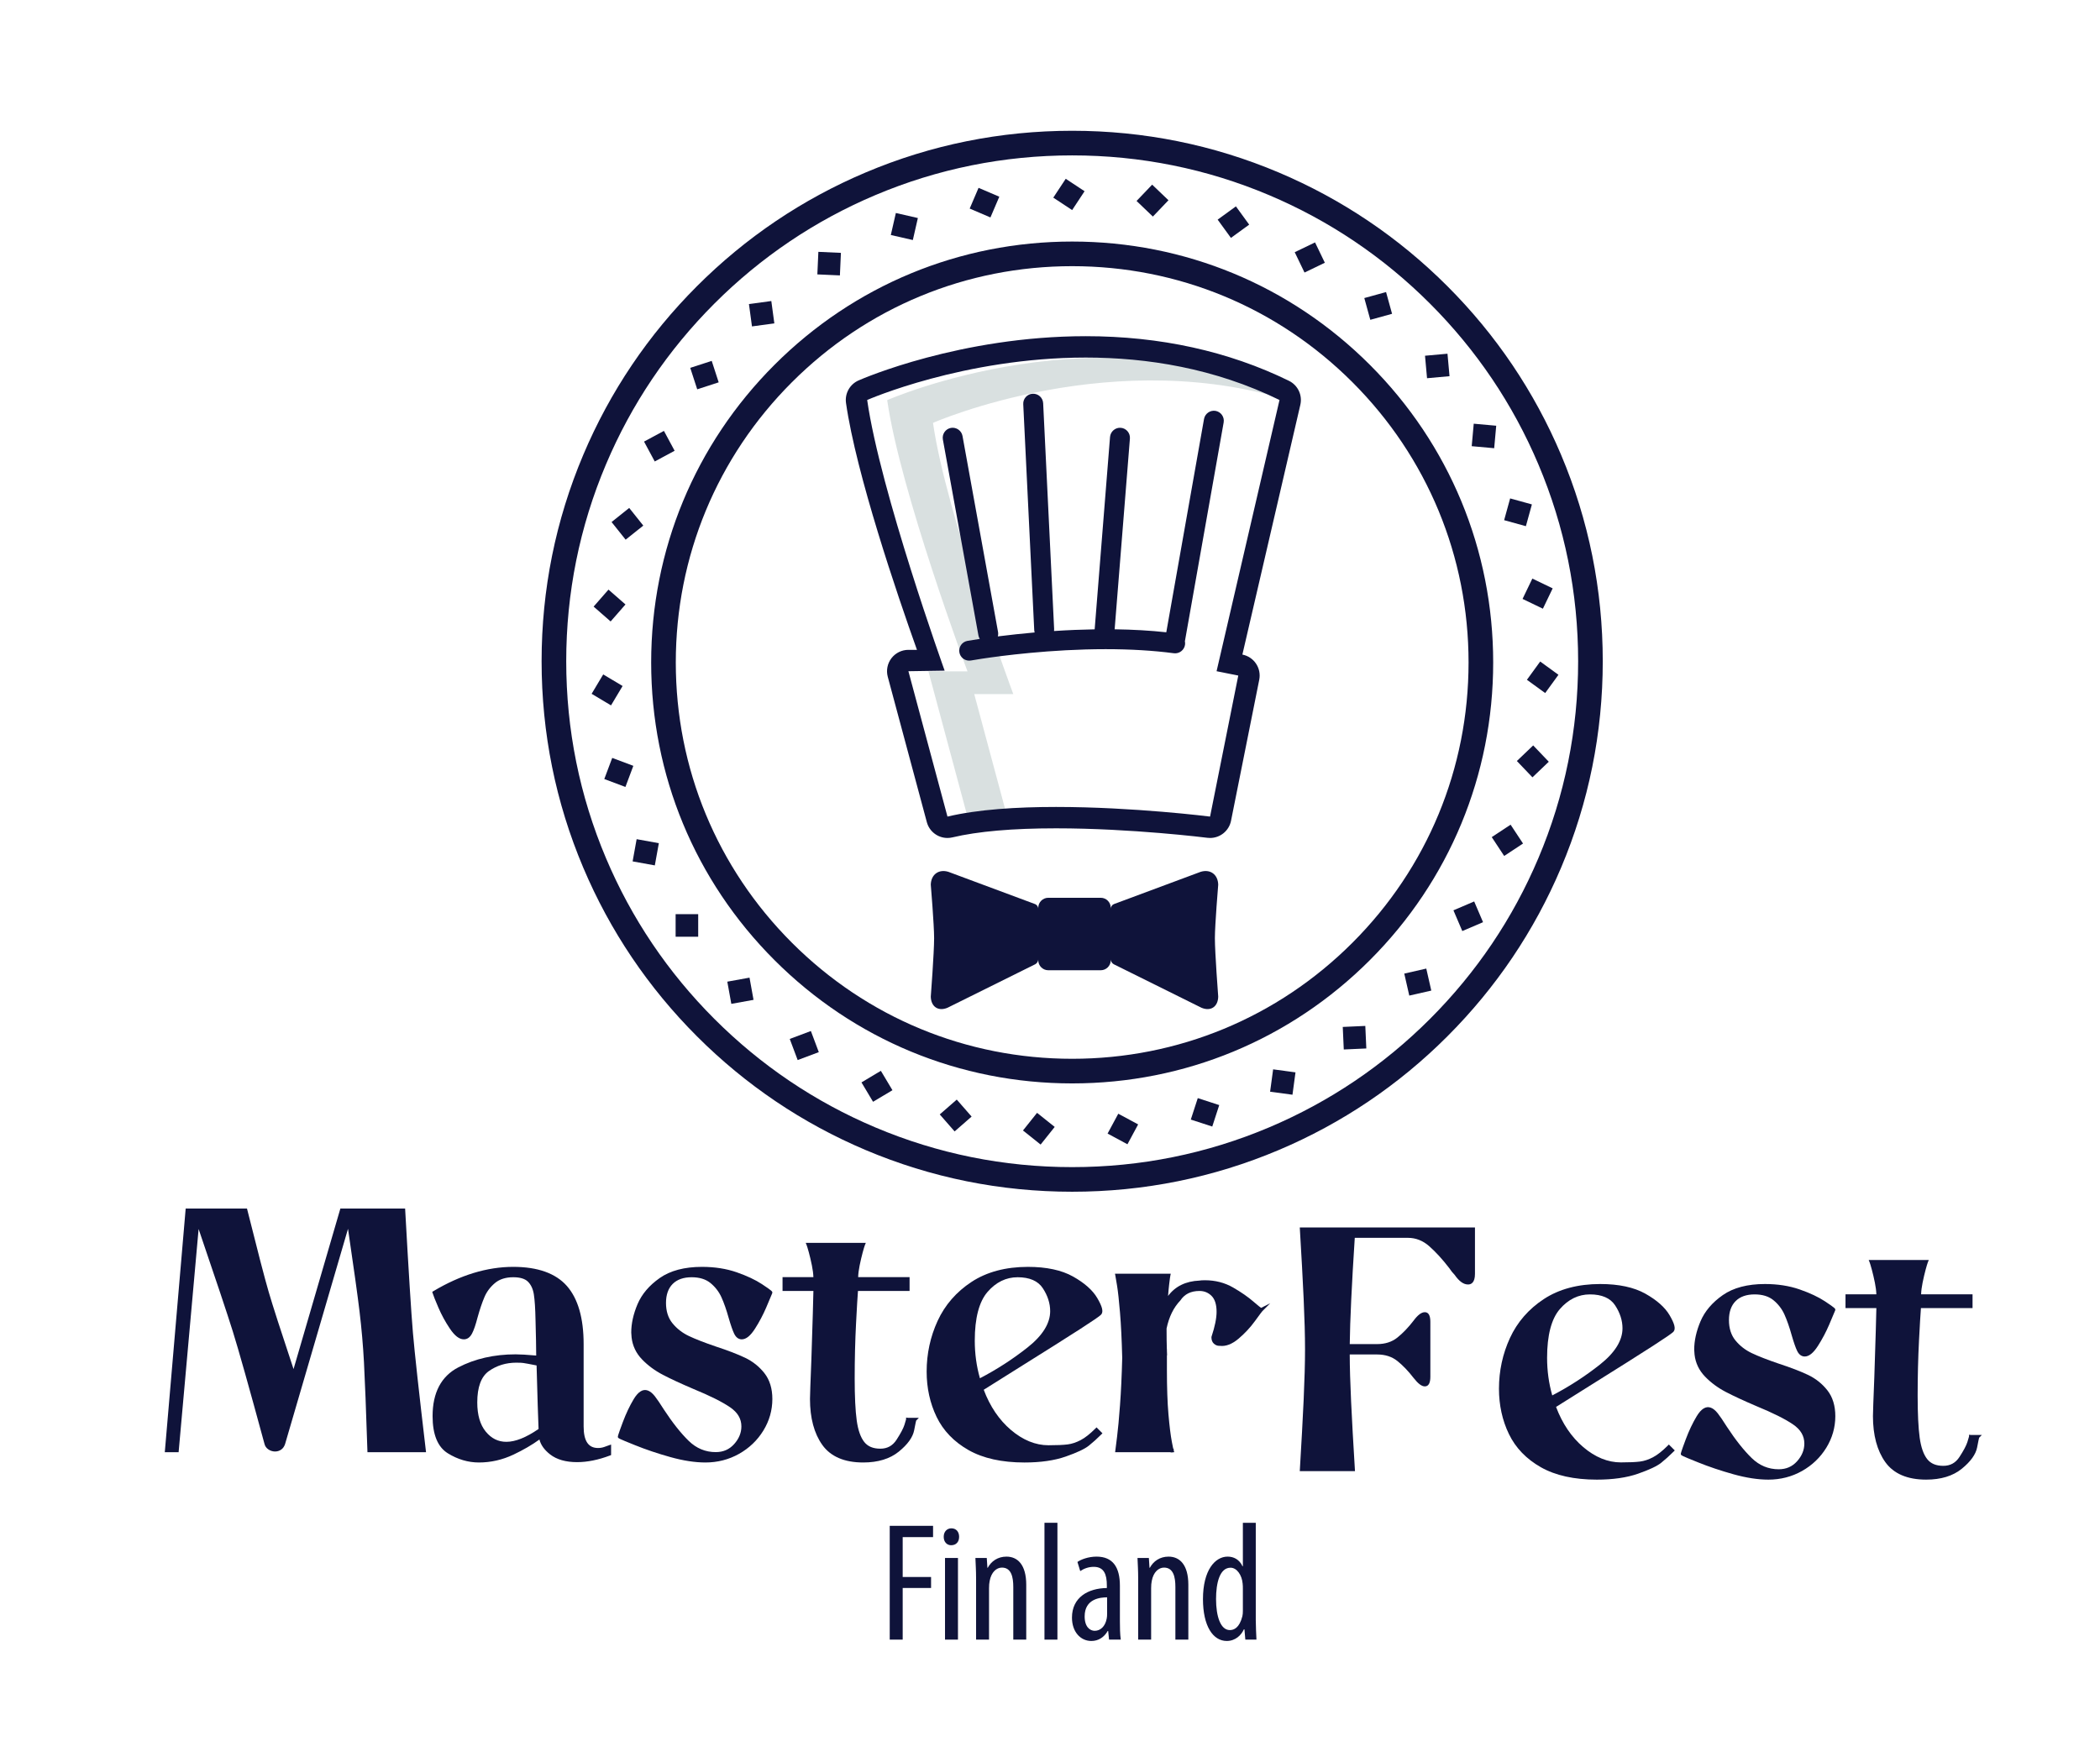<?xml version="1.0" encoding="utf-8"?>
<!-- Generator: Adobe Illustrator 16.0.0, SVG Export Plug-In . SVG Version: 6.00 Build 0)  -->
<!DOCTYPE svg PUBLIC "-//W3C//DTD SVG 1.0//EN" "http://www.w3.org/TR/2001/REC-SVG-20010904/DTD/svg10.dtd">
<svg version="1.0" id="Capa_1" xmlns:x="http://ns.adobe.com/Extensibility/1.0/" xmlns:i="http://ns.adobe.com/AdobeIllustrator/10.0/" xmlns:graph="http://ns.adobe.com/Graphs/1.0/"
	 xmlns="http://www.w3.org/2000/svg" xmlns:xlink="http://www.w3.org/1999/xlink" x="0px" y="0px" width="596.97px"
	 height="500.975px" viewBox="0 0 596.97 500.975" enable-background="new 0 0 596.97 500.975" xml:space="preserve">
<g>
	<path fill="#D9E0E0" d="M276.948,197.346h11.104c0,0-19.124-51.205-22.826-77.115c0,0,52.321-23.02,103.962-5.46l0.232-1.004
		c-55.522-27.145-117.216,0-117.216,0c3.701,25.911,22.826,77.116,22.826,77.116h-11.104l11.104,41.333
		c3.283-0.781,6.935-1.364,10.806-1.787L276.948,197.346z"/>
	<g>
		<path fill="#0F133A" d="M117.383,378.944c-0.486-5.691-1.225-17.418-2.193-34.854l-0.025-0.473H96.759l-13.312,45.64
			c-3.602-10.821-5.971-18.175-7.047-21.871c-1.139-3.896-3.131-11.547-6.092-23.39l-0.095-0.379H52.784l-5.938,69.275h3.929
			l5.684-63.459c4.889,14.332,8.156,24.121,9.72,29.117c1.647,5.268,4.681,16.042,9.014,32.012c0.159,0.643,0.54,1.168,1.134,1.563
			c1.085,0.725,2.521,0.781,3.587,0.044c0.513-0.356,0.888-0.884,1.122-1.587l17.891-61.207c1.656,11.241,2.729,18.935,3.273,23.477
			c0.58,4.831,1.006,9.71,1.266,14.5c0.262,4.897,0.59,13.327,0.975,25.057l0.016,0.483h16.652l-0.066-0.559
			C119.098,395.837,117.869,384.603,117.383,378.944z"/>
		<path fill="#0F133A" d="M171.821,411.388c-0.559,0.206-1.174,0.311-1.827,0.311c-2.748,0-4.084-2.006-4.084-6.133v-23.409
			c0-7.372-1.601-12.93-4.758-16.521c-3.173-3.608-8.305-5.438-15.251-5.438c-7.402,0-15.035,2.321-22.689,6.899l-0.334,0.199
			l0.111,0.373c0.201,0.67,0.734,2.012,1.631,4.102c0.885,2.068,1.982,4.081,3.262,5.982c1.379,2.052,2.68,3.05,3.977,3.05
			c0.979,0,1.768-0.567,2.344-1.685c0.508-0.979,1.016-2.466,1.551-4.534c0.639-2.3,1.304-4.265,1.978-5.838
			c0.649-1.515,1.652-2.846,2.983-3.959c1.297-1.087,3.043-1.639,5.188-1.639c1.934,0,3.341,0.427,4.183,1.268
			c0.862,0.863,1.423,2.067,1.665,3.577c0.256,1.602,0.417,4.073,0.48,7.349c0.122,4.405,0.186,7.71,0.194,10.07
			c-2.632-0.23-4.544-0.343-5.838-0.343c-6.103,0-11.595,1.25-16.325,3.715c-4.838,2.52-7.292,7.18-7.292,13.854
			c0,5.233,1.458,8.79,4.334,10.569c2.801,1.732,5.776,2.611,8.847,2.611c3.375,0,6.68-0.755,9.82-2.243
			c2.807-1.33,5.283-2.77,7.373-4.288c0.383,1.536,1.398,2.956,3.029,4.229c1.871,1.463,4.452,2.204,7.673,2.204
			c2.907,0,6.051-0.635,9.346-1.886l0.322-0.123v-2.99l-0.659,0.222C172.856,411.01,172.444,411.158,171.821,411.388z
			 M143.952,409.943c-2.336,0-4.252-0.945-5.856-2.891c-1.608-1.946-2.423-4.744-2.423-8.314c0-4.358,1.111-7.355,3.301-8.906
			c2.242-1.589,4.869-2.395,7.807-2.395c1.169,0,1.716,0.049,1.986,0.093c0.467,0.059,1.733,0.293,3.768,0.696
			c0.244,9.049,0.433,15.12,0.563,18.063C149.584,408.713,146.509,409.943,143.952,409.943z"/>
		<path fill="#0F133A" d="M196.622,363.15c2.211,0,4.008,0.553,5.34,1.643c1.362,1.115,2.415,2.481,3.128,4.06
			c0.732,1.625,1.429,3.62,2.073,5.935c0.6,2.063,1.104,3.509,1.541,4.417c0.638,1.323,1.525,1.601,2.157,1.601
			c1.235,0,2.474-1.001,3.786-3.061c1.213-1.899,2.275-3.909,3.16-5.972c0.88-2.055,1.45-3.407,1.711-4.06l0.035-0.186
			c0-0.327,0-0.462-2.955-2.417c-1.847-1.22-4.264-2.354-7.182-3.372c-2.937-1.021-6.258-1.539-9.869-1.539
			c-4.959,0-8.992,1.064-11.991,3.163c-2.991,2.094-5.116,4.595-6.319,7.432c-1.191,2.813-1.795,5.521-1.793,8.083l0.1,1.387
			c0.27,2.377,1.268,4.477,2.965,6.239c1.652,1.72,3.648,3.196,5.932,4.389c2.254,1.175,5.17,2.526,8.674,4.019
			c4.691,1.928,8.205,3.683,10.44,5.216c2.151,1.476,3.198,3.255,3.198,5.44c0,1.815-0.695,3.508-2.066,5.029
			c-1.378,1.53-3.092,2.273-5.238,2.273c-2.908,0-5.481-1.068-7.65-3.175c-2.238-2.174-4.609-5.165-7.045-8.882
			c-1.111-1.765-1.991-3.06-2.615-3.848c-0.687-0.866-1.354-1.398-2.03-1.624c-1.34-0.471-2.678,0.334-3.96,2.457
			c-1.148,1.905-2.195,4.116-3.111,6.569c-1.397,3.735-1.397,3.97-1.397,4.125c0,0.438,0,0.438,4.897,2.415
			c3.043,1.23,6.424,2.368,10.05,3.383c3.644,1.016,6.987,1.53,9.938,1.53c3.449,0,6.665-0.825,9.56-2.454
			c2.889-1.626,5.214-3.851,6.91-6.611c1.699-2.765,2.561-5.79,2.561-8.991c0-2.961-0.758-5.428-2.252-7.332
			c-1.471-1.871-3.319-3.347-5.493-4.385c-2.115-1.009-4.908-2.083-8.296-3.192c-3.227-1.097-5.818-2.106-7.701-3.002
			c-1.843-0.874-3.409-2.092-4.654-3.62c-1.221-1.491-1.839-3.436-1.839-5.779c0-2.321,0.64-4.139,1.901-5.401
			C192.481,363.79,194.298,363.15,196.622,363.15z"/>
		<path fill="#0F133A" d="M259.875,406.634c0.373-1.967,0.515-2.561,0.568-2.739l0.77-0.781h-3.146l-0.494-0.063v0.5
			c-0.01,0.052-0.075,0.309-0.469,1.573c-0.311,0.991-1.063,2.41-2.234,4.218c-1.116,1.717-2.623,2.552-4.604,2.552
			c-2.07,0-3.569-0.624-4.583-1.907c-1.043-1.318-1.764-3.37-2.14-6.098c-0.385-2.791-0.58-6.821-0.58-11.978
			c0-5.448,0.131-10.723,0.39-15.678c0.232-4.505,0.416-7.588,0.545-9.182h14.67v-3.926h-14.62c0.036-1.001,0.177-2.109,0.419-3.302
			c0.293-1.427,0.586-2.68,0.871-3.725c0.285-1.05,0.492-1.736,0.615-2.041l0.276-0.687h-17.082l0.271,0.685
			c0.086,0.217,0.264,0.748,0.617,2.044c0.285,1.044,0.578,2.297,0.871,3.724c0.242,1.189,0.384,2.297,0.42,3.302h-8.771v3.926
			h8.774c-0.031,2.187-0.226,8.759-0.58,19.572c-0.26,6.468-0.392,10.215-0.392,11.14c0,5.415,1.181,9.813,3.507,13.068
			c2.365,3.31,6.275,4.988,11.624,4.988c4.194,0,7.599-1.039,10.118-3.088C258.027,410.683,259.497,408.631,259.875,406.634z"/>
		<path fill="#0F133A" d="M313.042,407.87l0.354-0.354l-1.682-1.682l-0.354,0.354c-1.516,1.516-2.919,2.618-4.171,3.275
			c-1.243,0.652-2.482,1.062-3.685,1.215c-1.238,0.159-3.07,0.24-5.447,0.24c-3.697,0-7.296-1.47-10.697-4.368
			c-3.34-2.845-5.934-6.682-7.712-11.408c5.157-3.223,11.853-7.427,20.09-12.611c12.71-7.998,13.159-8.597,13.345-8.846
			c0.616-0.792,0.252-2.229-1.183-4.657c-1.306-2.21-3.616-4.257-6.867-6.083c-3.248-1.822-7.563-2.746-12.827-2.746
			c-6.311,0-11.703,1.438-16.026,4.276c-4.317,2.835-7.562,6.564-9.642,11.084c-2.068,4.5-3.117,9.346-3.117,14.4
			c0,4.672,0.951,9.012,2.829,12.897c1.89,3.913,4.944,7.087,9.079,9.435c4.123,2.342,9.474,3.529,15.902,3.529
			c4.58,0,8.525-0.567,11.723-1.688c3.241-1.137,5.395-2.152,6.585-3.104C310.689,410.107,311.868,409.044,313.042,407.87z
			 M277.1,381.182c0-6.413,1.223-11.078,3.633-13.865c2.393-2.765,5.268-4.167,8.547-4.167c3.381,0,5.783,1.04,7.143,3.093
			c1.4,2.116,2.11,4.32,2.11,6.551c0,3.465-2.151,6.927-6.394,10.289c-4.19,3.321-8.754,6.276-13.573,8.788
			C277.592,388.466,277.1,384.874,277.1,381.182z"/>
		<path fill="#0F133A" d="M356.371,370.125c-1.553-1.353-3.516-2.717-5.833-4.055c-2.377-1.372-5.07-2.067-8.004-2.067
			c-0.736,0-1.294,0.036-1.582,0.098c-3.896,0.17-6.881,1.638-8.903,4.37c0.093-1.245,0.193-2.325,0.302-3.226
			c0.202-1.726,0.297-2.305,0.335-2.496l0.12-0.599h-15.85l0.118,0.597c0.063,0.324,0.225,1.277,0.484,2.86
			c0.259,1.588,0.536,4.135,0.824,7.57c0.289,3.43,0.501,7.769,0.632,12.868c-0.131,5.131-0.344,9.684-0.633,13.533
			c-0.288,3.857-0.566,6.852-0.826,8.898c-0.261,2.05-0.423,3.335-0.487,3.854l-0.069,0.562h15.771l0.025,0.072h0.363l0.512-0.072
			h0.142l-0.142-0.436l-0.047-0.564h-0.111c-0.071-0.317-0.19-0.893-0.387-1.935c-0.352-1.85-0.678-4.49-0.969-7.85
			c-0.29-3.354-0.437-7.572-0.437-12.539v-4.255l0.054,0.054l-0.054-1.271v-0.489h-0.019c-0.052-1.485-0.079-3.462-0.079-5.886
			c0.694-3.313,1.993-5.97,3.915-7.968c1.212-1.819,2.99-2.703,5.437-2.703c1.369,0,2.498,0.463,3.45,1.414
			c0.938,0.94,1.414,2.462,1.414,4.523c0,1.817-0.483,4.193-1.438,7.06l-0.025,0.158c0,0.795,0.235,1.412,0.698,1.832
			c0.449,0.41,0.973,0.618,1.557,0.618l0.133-0.004c1.694,0.212,3.503-0.482,5.361-2.065c1.779-1.516,3.332-3.187,4.616-4.965
			c1.637-2.265,2.045-2.768,2.144-2.866l2.199-2.199l-2.583,1.301C358.282,371.719,357.731,371.312,356.371,370.125z"/>
		<path fill="#0F133A" d="M369.521,349.525c0.455,7.556,0.815,14.215,1.073,19.792c0.258,5.666,0.389,10.482,0.389,14.315
			s-0.131,8.649-0.389,14.314c-0.258,5.587-0.619,12.246-1.073,19.793l-0.032,0.53h15.694l-0.033-0.531
			c-0.452-7.288-0.813-13.783-1.073-19.305c-0.246-5.227-0.377-9.707-0.388-13.326h7.788c2.278,0,4.209,0.619,5.736,1.841
			c1.586,1.271,3.133,2.883,4.601,4.794c1.298,1.662,2.322,2.436,3.222,2.436c1.044,0,1.573-0.923,1.573-2.743V375.83
			c0-1.82-0.529-2.743-1.573-2.743c-0.959,0-2.016,0.8-3.225,2.438c-1.467,1.91-3.014,3.522-4.598,4.791
			c-1.525,1.222-3.455,1.841-5.736,1.841h-7.783c0.08-6.707,0.56-16.864,1.426-30.211h15.137c2.204,0,4.227,0.795,6.01,2.361
			c1.854,1.631,3.768,3.724,5.669,6.194c0.537,0.806,1.084,1.488,1.565,1.957c1.282,1.852,2.533,2.752,3.825,2.752
			c0.896,0,1.963-0.526,1.963-3.036v-13.18h-49.8L369.521,349.525z"/>
		<path fill="#0F133A" d="M474.054,411.065c-1.519,1.518-2.922,2.62-4.171,3.275c-1.244,0.652-2.484,1.062-3.685,1.215
			c-1.232,0.159-3.064,0.239-5.446,0.239c-3.696,0-7.295-1.47-10.697-4.367c-3.34-2.845-5.934-6.682-7.712-11.408
			c5.156-3.224,11.854-7.427,20.091-12.611c12.709-7.998,13.158-8.597,13.344-8.846c0.615-0.793,0.25-2.229-1.184-4.657
			c-1.306-2.211-3.616-4.257-6.866-6.083c-3.248-1.822-7.563-2.746-12.827-2.746c-6.312,0-11.703,1.438-16.027,4.276
			c-4.317,2.835-7.562,6.564-9.641,11.084c-2.069,4.499-3.118,9.344-3.118,14.4c0,4.672,0.952,9.011,2.83,12.897
			c1.889,3.912,4.943,7.087,9.078,9.435c4.121,2.341,9.472,3.527,15.902,3.527c4.585,0,8.529-0.567,11.724-1.686
			c3.243-1.138,5.396-2.154,6.584-3.105c1.151-0.922,2.33-1.984,3.504-3.158l0.354-0.354l-1.683-1.682L474.054,411.065z
			 M439.794,386.058c0-6.412,1.223-11.077,3.634-13.864c2.392-2.765,5.267-4.167,8.545-4.167c3.382,0,5.785,1.04,7.144,3.093
			c1.401,2.117,2.111,4.321,2.111,6.551c0,3.465-2.151,6.927-6.395,10.288c-4.19,3.322-8.754,6.277-13.572,8.789
			C440.288,393.344,439.794,389.751,439.794,386.058z"/>
		<path fill="#0F133A" d="M498.791,368.027c2.212,0,4.009,0.553,5.341,1.643c1.363,1.116,2.416,2.482,3.128,4.061
			c0.733,1.628,1.431,3.622,2.073,5.935c0.6,2.065,1.104,3.51,1.542,4.416c0.636,1.323,1.523,1.601,2.157,1.601
			c1.233,0,2.472-1.001,3.786-3.061c1.21-1.896,2.272-3.905,3.159-5.973c0.88-2.054,1.45-3.406,1.711-4.06l0.036-0.186
			c0-0.324,0-0.459-2.955-2.416c-1.847-1.22-4.264-2.354-7.183-3.372c-2.937-1.021-6.257-1.539-9.869-1.539
			c-4.958,0-8.993,1.064-11.992,3.164c-2.989,2.092-5.114,4.592-6.317,7.431c-1.191,2.813-1.796,5.521-1.795,8.083l0.1,1.387
			c0.271,2.377,1.27,4.477,2.966,6.239c1.65,1.719,3.646,3.195,5.932,4.389c2.257,1.177,5.173,2.527,8.673,4.019
			c4.695,1.93,8.208,3.685,10.441,5.216c2.151,1.476,3.197,3.255,3.197,5.44c0,1.814-0.695,3.507-2.066,5.029
			c-1.376,1.53-3.09,2.273-5.236,2.273c-2.908,0-5.482-1.068-7.649-3.175c-2.24-2.174-4.612-5.164-7.046-8.882
			c-1.13-1.792-1.985-3.05-2.616-3.848c-0.688-0.866-1.354-1.398-2.031-1.624c-1.343-0.472-2.678,0.334-3.958,2.457
			c-1.15,1.907-2.198,4.117-3.113,6.569c-1.396,3.739-1.396,3.972-1.396,4.125c0,0.438,0,0.438,4.896,2.415
			c3.048,1.231,6.429,2.37,10.051,3.382c3.636,1.016,6.979,1.53,9.937,1.53c3.453,0,6.67-0.825,9.561-2.453
			c2.89-1.627,5.214-3.852,6.91-6.611c1.7-2.766,2.562-5.791,2.562-8.991c0-2.962-0.758-5.429-2.253-7.333
			c-1.472-1.871-3.32-3.346-5.493-4.384c-2.115-1.009-4.908-2.083-8.296-3.192c-3.227-1.097-5.817-2.106-7.701-3.002
			c-1.843-0.874-3.409-2.092-4.655-3.62c-1.22-1.493-1.839-3.438-1.839-5.779c0-2.321,0.641-4.139,1.903-5.401
			C494.651,368.667,496.468,368.027,498.791,368.027z"/>
		<path fill="#0F133A" d="M560.238,407.992l-0.495-0.064v0.5c-0.01,0.052-0.075,0.31-0.47,1.573
			c-0.311,0.992-1.063,2.411-2.233,4.219c-1.116,1.717-2.622,2.551-4.604,2.551c-2.069,0-3.568-0.624-4.583-1.907
			c-1.044-1.318-1.764-3.37-2.14-6.098c-0.385-2.796-0.58-6.825-0.58-11.978c0-5.445,0.131-10.72,0.389-15.678
			c0.232-4.497,0.416-7.58,0.545-9.182h14.672v-3.927h-14.622c0.036-1.002,0.177-2.11,0.421-3.301
			c0.288-1.412,0.581-2.665,0.87-3.725c0.285-1.047,0.492-1.733,0.615-2.041l0.275-0.687h-17.08l0.271,0.684
			c0.086,0.218,0.263,0.749,0.616,2.044c0.288,1.06,0.581,2.313,0.87,3.724c0.243,1.192,0.384,2.301,0.42,3.302h-8.77v3.927h8.774
			c-0.03,2.162-0.221,8.592-0.58,19.571c-0.26,6.465-0.392,10.213-0.392,11.141c0,5.415,1.18,9.812,3.507,13.068
			c2.365,3.31,6.275,4.987,11.624,4.987c4.195,0,7.6-1.038,10.119-3.087s3.99-4.101,4.369-6.098
			c0.371-1.961,0.514-2.557,0.566-2.736l0.783-0.783H560.238z"/>
		<polygon fill="#0F133A" points="252.926,466.182 256.608,466.182 256.608,451.5 264.676,451.5 264.676,448.376 256.608,448.376 
			256.608,437.038 265.243,437.038 265.243,433.828 252.926,433.828 		"/>
		<path fill="#0F133A" d="M270.444,434.536c-1.23,0-2.187,0.951-2.172,2.411c-0.015,1.451,0.912,2.398,2.108,2.398
			c1.408,0,2.282-0.947,2.269-2.398C272.649,435.487,271.789,434.536,270.444,434.536z"/>
		<rect x="268.641" y="442.967" fill="#0F133A" width="3.682" height="23.216"/>
		<path fill="#0F133A" d="M286.109,442.583c-2.449,0-4.326,1.301-5.32,3.173h-0.096l-0.183-2.788h-3.229
			c0.062,1.862,0.192,3.261,0.192,5.992v17.223h3.681v-14.631c0-0.793,0.058-1.508,0.183-2.074c0.467-2.489,1.93-3.775,3.483-3.775
			c2.696,0,3.229,2.745,3.229,5.518v14.963h3.682v-15.605C291.731,444.952,289.322,442.583,286.109,442.583z"/>
		<rect x="296.913" y="432.963" fill="#0F133A" width="3.682" height="33.22"/>
		<path fill="#0F133A" d="M318.356,450.852c0-5.232-1.99-8.27-6.642-8.27c-2.32,0-4.457,0.816-5.428,1.518l0.793,2.595
			c1.1-0.744,2.415-1.205,3.842-1.205c2.927,0,3.725,2.149,3.725,5.292v0.733c-5.262,0.049-9.915,2.611-9.915,8.411
			c0,4.023,2.401,6.64,5.508,6.64c2.012,0,3.63-1.051,4.652-2.842h0.13l0.25,2.458h3.335c-0.221-1.498-0.25-3.503-0.25-5.257
			V450.852z M314.718,458.871c0,0.418-0.015,0.889-0.11,1.33c-0.433,2.264-1.81,3.473-3.417,3.473c-1.319,0-2.855-1.07-2.855-4.093
			c0-5.048,4.491-5.408,6.383-5.423V458.871z"/>
		<path fill="#0F133A" d="M332.188,442.583c-2.449,0-4.325,1.301-5.319,3.173h-0.097l-0.183-2.788h-3.229
			c0.063,1.862,0.192,3.261,0.192,5.992v17.223h3.682v-14.631c0-0.793,0.058-1.508,0.183-2.074c0.465-2.489,1.929-3.775,3.483-3.775
			c2.696,0,3.229,2.745,3.229,5.518v14.963h3.682v-15.605C337.81,444.952,335.401,442.583,332.188,442.583z"/>
		<path fill="#0F133A" d="M356.98,432.963h-3.667v12.364h-0.096c-0.916-1.962-2.524-2.745-4.243-2.745
			c-3.558,0-7.005,3.846-7.005,12.073c0,7.66,2.836,11.91,6.765,11.91c2.453,0,4.119-1.65,4.863-3.297h0.163l0.25,2.913h3.162
			c-0.063-1.355-0.192-4-0.192-5.557V432.963z M353.313,457.978c0,0.557-0.028,1.104-0.139,1.541
			c-0.841,3.348-2.424,3.952-3.564,3.952c-2.653,0-3.921-3.914-3.921-8.824c0-4.631,1.056-8.911,4.122-8.911
			c1.794,0,3.232,2.101,3.439,4.519c0.063,0.499,0.063,1.047,0.063,1.531V457.978z"/>
		<path fill="#0F133A" d="M443.765,246.718c7.864-18.595,11.853-38.347,11.853-58.709c0-20.361-3.988-40.114-11.853-58.709
			c-7.597-17.959-18.472-34.09-32.324-47.942c-13.85-13.851-29.98-24.726-47.942-32.323c-18.595-7.865-38.347-11.854-58.709-11.854
			c-20.361,0-40.113,3.988-58.709,11.854c-17.962,7.597-34.092,18.472-47.943,32.323c-13.854,13.855-24.729,29.985-32.322,47.942
			c-7.865,18.596-11.854,38.348-11.854,58.709s3.988,40.114,11.854,58.709c7.596,17.959,18.471,34.09,32.322,47.942
			c13.852,13.852,29.981,24.727,47.943,32.323c18.596,7.865,38.35,11.854,58.709,11.854c20.36,0,40.113-3.988,58.709-11.854
			c17.962-7.597,34.093-18.472,47.942-32.323C425.292,280.81,436.167,264.68,443.765,246.718z M360.772,320.537
			c-17.729,7.499-36.563,11.301-55.982,11.301c-19.418,0-38.254-3.802-55.982-11.301c-17.127-7.244-32.51-17.615-45.72-30.825
			c-13.212-13.213-23.583-28.595-30.825-45.72c-7.498-17.728-11.301-36.563-11.301-55.982s3.803-38.254,11.301-55.983
			c7.24-17.123,17.611-32.505,30.825-45.719c13.21-13.21,28.593-23.582,45.72-30.825c17.729-7.499,36.563-11.301,55.982-11.301
			s38.255,3.802,55.982,11.301c17.128,7.244,32.51,17.615,45.72,30.825c13.211,13.212,23.583,28.595,30.826,45.72
			c7.498,17.728,11.3,36.563,11.3,55.983s-3.802,38.255-11.3,55.982c-7.245,17.127-17.616,32.51-30.826,45.72
			S377.9,313.292,360.772,320.537z"/>
		<path fill="#0F133A" d="M389.416,103.731c-22.604-22.604-52.657-35.053-84.626-35.053c-31.968,0-62.021,12.449-84.626,35.053
			c-22.605,22.604-35.055,52.658-35.055,84.626c0,31.967,12.449,62.022,35.055,84.627c22.604,22.604,52.659,35.054,84.626,35.054
			c31.968,0,62.021-12.449,84.626-35.054c22.604-22.605,35.054-52.66,35.054-84.627S412.02,126.335,389.416,103.731z
			 M384.466,268.035c-21.282,21.282-49.579,33.003-79.677,33.003s-58.394-11.721-79.676-33.003
			c-21.283-21.284-33.005-49.581-33.005-79.678c0-30.098,11.722-58.395,33.005-79.676c21.281-21.282,49.578-33.003,79.676-33.003
			c30.099,0,58.395,11.721,79.677,33.003c21.282,21.282,33.003,49.578,33.003,79.676
			C417.469,218.455,405.749,246.751,384.466,268.035z"/>
		<rect x="192.061" y="259.917" fill="#0F133A" width="6.416" height="6.417"/>
		
			<rect x="180.481" y="239.041" transform="matrix(-0.984 -0.178 0.178 -0.984 321.192 513.394)" fill="#0F133A" width="6.416" height="6.417"/>
		
			<rect x="172.815" y="216.433" transform="matrix(0.351 -0.936 0.936 0.351 -91.456 307.283)" fill="#0F133A" width="6.416" height="6.416"/>
		
			<rect x="169.31" y="192.82" transform="matrix(0.859 0.513 -0.513 0.859 124.954 -60.735)" fill="#0F133A" width="6.416" height="6.416"/>
		
			<rect x="170.077" y="168.96" transform="matrix(0.753 0.658 -0.658 0.753 156.081 -71.499)" fill="#0F133A" width="6.417" height="6.418"/>
		
			<rect x="175.091" y="145.619" transform="matrix(0.624 0.782 -0.782 0.624 183.484 -83.365)" fill="#0F133A" width="6.415" height="6.416"/>
		
			<rect x="184.192" y="123.552" transform="matrix(0.474 0.881 -0.881 0.474 210.277 -98.325)" fill="#0F133A" width="6.416" height="6.416"/>
		
			<rect x="197.089" y="103.461" transform="matrix(0.309 0.951 -0.951 0.309 239.81 -116.794)" fill="#0F133A" width="6.415" height="6.416"/>
		
			<rect x="213.364" y="85.998" transform="matrix(0.134 0.991 -0.991 0.134 275.897 -137.38)" fill="#0F133A" width="6.416" height="6.417"/>
		
			<rect x="232.496" y="71.722" transform="matrix(0.999 0.045 -0.045 0.999 3.602 -10.507)" fill="#0F133A" width="6.417" height="6.416"/>
		
			<rect x="253.871" y="61.09" transform="matrix(0.975 0.223 -0.223 0.975 20.765 -55.616)" fill="#0F133A" width="6.418" height="6.417"/>
		
			<rect x="276.801" y="54.447" transform="matrix(0.919 0.393 -0.393 0.919 45.194 -105.412)" fill="#0F133A" width="6.417" height="6.415"/>
		
			<rect x="300.547" y="52.004" transform="matrix(0.835 0.551 -0.551 0.835 80.653 -158.191)" fill="#0F133A" width="6.417" height="6.416"/>
		
			<rect x="324.348" y="53.839" transform="matrix(0.723 0.691 -0.691 0.723 130.223 -210.548)" fill="#0F133A" width="6.416" height="6.415"/>
		
			<rect x="347.437" y="59.897" transform="matrix(0.588 0.809 -0.809 0.588 195.498 -257.62)" fill="#0F133A" width="6.417" height="6.415"/>
		
			<rect x="369.076" y="69.98" transform="matrix(0.434 0.901 -0.901 0.434 276.704 -293.986)" fill="#0F133A" width="6.417" height="6.414"/>
		
			<rect x="388.566" y="83.763" transform="matrix(0.266 0.964 -0.964 0.266 371.406 -313.823)" fill="#0F133A" width="6.418" height="6.416"/>
		
			<rect x="405.282" y="100.806" transform="matrix(0.09 0.996 -0.996 0.09 475.407 -312.166)" fill="#0F133A" width="6.417" height="6.416"/>
		
			<rect x="418.686" y="120.559" transform="matrix(0.996 0.09 -0.09 0.996 12.781 -37.291)" fill="#0F133A" width="6.416" height="6.418"/>
		
			<rect x="428.348" y="142.387" transform="matrix(0.964 0.266 -0.266 0.964 54.237 -109.491)" fill="#0F133A" width="6.415" height="6.418"/>
		
			<rect x="433.956" y="165.593" transform="matrix(-0.434 0.901 -0.901 -0.434 778.92 -151.84)" fill="#0F133A" width="6.417" height="6.415"/>
		
			<rect x="435.331" y="189.424" transform="matrix(-0.809 -0.588 0.588 -0.809 680.052 606.27)" fill="#0F133A" width="6.416" height="6.417"/>
		
			<rect x="432.429" y="213.12" transform="matrix(0.723 -0.691 0.691 0.723 -28.711 361.096)" fill="#0F133A" width="6.417" height="6.416"/>
		
			<rect x="425.344" y="235.915" transform="matrix(-0.551 -0.835 0.835 -0.551 464.972 728.521)" fill="#0F133A" width="6.416" height="6.417"/>
		
			<rect x="414.3" y="257.078" transform="matrix(-0.393 -0.919 0.919 -0.393 342.256 746.495)" fill="#0F133A" width="6.416" height="6.417"/>
		
			<rect x="399.656" y="275.93" transform="matrix(-0.222 -0.975 0.975 -0.222 220.31 733.991)" fill="#0F133A" width="6.416" height="6.417"/>
		
			<rect x="381.881" y="291.865" transform="matrix(-0.045 -0.999 0.999 -0.045 107.608 693.024)" fill="#0F133A" width="6.415" height="6.416"/>
		
			<rect x="361.547" y="304.37" transform="matrix(-0.991 -0.134 0.134 -0.991 684.92 661.335)" fill="#0F133A" width="6.416" height="6.416"/>
		
			<rect x="339.304" y="313.043" transform="matrix(-0.951 -0.309 0.309 -0.951 570.56 722.851)" fill="#0F133A" width="6.416" height="6.416"/>
		
			<rect x="315.872" y="317.604" transform="matrix(-0.88 -0.474 0.474 -0.88 447.924 754.556)" fill="#0F133A" width="6.416" height="6.417"/>
		
			<rect x="292" y="317.912" transform="matrix(-0.782 -0.624 0.624 -0.782 325.787 756.24)" fill="#0F133A" width="6.415" height="6.415"/>
		
			<rect x="268.46" y="313.949" transform="matrix(-0.658 -0.753 0.753 -0.658 211.612 730.418)" fill="#0F133A" width="6.416" height="6.415"/>
		
			<rect x="246.006" y="305.845" transform="matrix(-0.513 -0.859 0.859 -0.513 111.664 681.48)" fill="#0F133A" width="6.416" height="6.417"/>
		
			<rect x="225.357" y="293.864" transform="matrix(-0.351 -0.936 0.936 -0.351 30.799 615.48)" fill="#0F133A" width="6.417" height="6.417"/>
		
			<rect x="207.181" y="278.388" transform="matrix(-0.178 -0.984 0.984 -0.178 -29.162 538.842)" fill="#0F133A" width="6.416" height="6.417"/>
		<path fill="#0F133A" d="M366.397,108.268c-17.213-8.415-36.637-12.682-57.734-12.682c-35.596,0-63.43,12.065-64.598,12.579
			c-2.494,1.098-3.953,3.723-3.567,6.421c2.888,20.214,14.578,54.5,20.168,70.18h-2.431c-1.891,0-3.672,0.879-4.822,2.379
			s-1.537,3.449-1.047,5.274l11.105,41.334c0.727,2.706,3.176,4.501,5.863,4.501c0.466,0,0.939-0.054,1.412-0.166
			c7.182-1.71,17.093-2.577,29.461-2.577c21.485,0,42.804,2.667,43.017,2.694c0.258,0.032,0.515,0.048,0.769,0.048
			c2.857,0,5.379-2.015,5.953-4.885l8.02-40.1c0.658-3.291-1.476-6.492-4.767-7.15l-0.026-0.005l16.476-71.013
			C370.288,112.344,368.94,109.511,366.397,108.268z M345.837,190.842l6.17,1.234l-8.021,40.1c0,0-21.662-2.741-43.779-2.741
			c-11.061,0-22.23,0.685-30.869,2.741l-11.104-41.334l10.301-0.16c0,0-18.321-51.044-22.023-76.955c0,0,27.422-12.064,62.15-12.064
			c17.366,0,36.556,3.015,55.064,12.064L345.837,190.842z"/>
		<path fill="#0F133A" d="M299.659,178.842l-3.119-64.2c-0.08-1.56-1.391-2.76-2.971-2.69c-1.56,0.07-2.77,1.41-2.689,2.96
			l3.12,64.2c0.01,0.25,0.05,0.48,0.13,0.71c-3.51,0.31-7.029,0.69-10.48,1.12c0.121-0.41,0.141-0.85,0.061-1.28l-10.1-55.72
			c-0.28-1.51-1.76-2.55-3.291-2.28c-1.539,0.28-2.56,1.76-2.289,3.3l10.109,55.71c0.061,0.35,0.19,0.68,0.381,0.98
			c-1.851,0.28-3.051,0.48-3.48,0.56h-0.02c-0.75,0.14-1.4,0.55-1.83,1.17c-0.431,0.62-0.601,1.38-0.461,2.12
			c0.24,1.35,1.41,2.33,2.78,2.33c0.17,0,0.341-0.01,0.511-0.04c0.049-0.01,1.109-0.2,3.08-0.5c5.42-0.82,19.709-2.72,35.199-2.72
			h0.021c7.05,0,13.56,0.39,19.369,1.16c1.551,0.2,2.98-0.91,3.181-2.44c0.05-0.32,0.029-0.64-0.04-0.96
			c0.01-0.03,0.02-0.07,0.02-0.1l11-62.12c0.271-1.54-0.76-3.01-2.29-3.29c-1.54-0.27-3.02,0.78-3.29,2.3l-10.729,60.65
			c-4.55-0.5-9.49-0.78-14.681-0.85l4.341-54.24c0.12-1.56-1.04-2.93-2.601-3.05c-1.54-0.13-2.92,1.06-3.05,2.59l-4.37,54.71
			c-3.729,0.06-7.62,0.22-11.55,0.48C299.659,179.222,299.669,179.032,299.659,178.842z"/>
		<path fill="#0F133A" d="M341.32,247.876l-24.676,9.184c-0.488,0.183-0.891,0.758-0.891,1.278v-0.239c0-1.562-1.279-2.84-2.84-2.84
			h-14.922c-1.562,0-2.84,1.278-2.84,2.84v0.233c-0.003-0.519-0.403-1.09-0.89-1.272l-24.676-9.184
			c-2.729-0.83-4.91,0.753-4.988,3.661c0,0,0.948,11.404,0.948,15.208c0,4.157-0.948,16.633-0.948,16.633
			c0.078,2.897,2.166,4.255,4.775,3.141l24.929-12.368c0.464-0.231,0.847-0.843,0.85-1.361v0.23c0,1.564,1.278,2.843,2.84,2.843
			h14.922c1.561,0,2.84-1.278,2.84-2.843v-0.236c0,0.52,0.385,1.135,0.851,1.367l24.929,12.368c2.609,1.114,4.697-0.243,4.772-3.141
			c0,0-0.947-12.476-0.947-16.633c0-3.805,0.947-15.208,0.947-15.208C346.23,248.629,344.046,247.046,341.32,247.876z"/>
	</g>
</g>
</svg>
